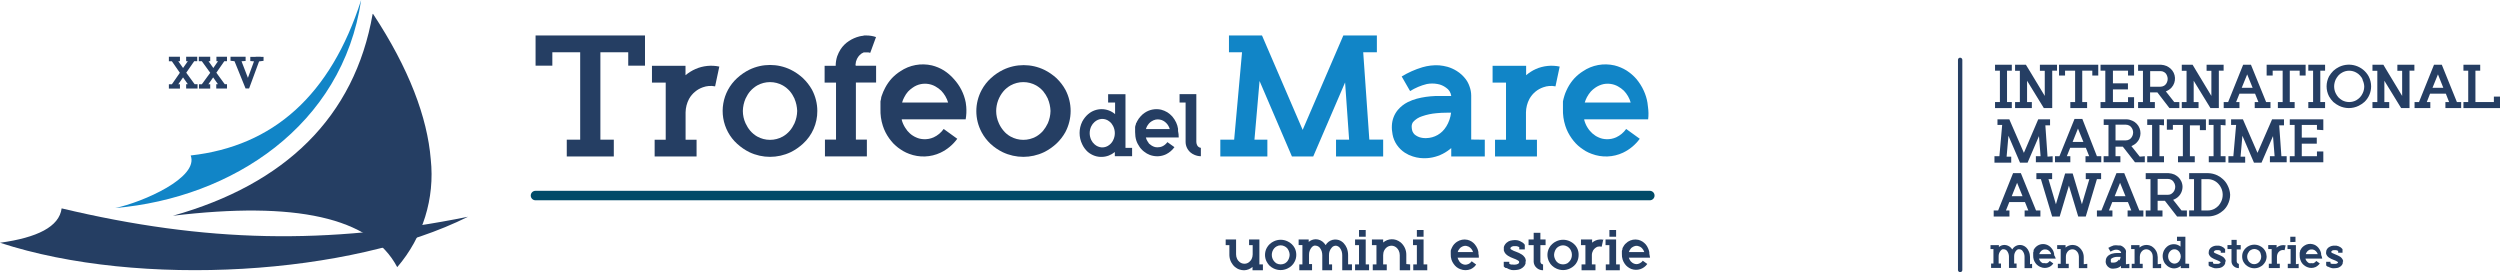 <?xml version="1.0" encoding="UTF-8"?>
<svg id="b7892629-e778-420f-b9d5-cbc8b396fb2d" xmlns="http://www.w3.org/2000/svg" viewBox="0 0 298.14 32.46">
  <defs>
    <style>
      .cls-1, .cls-2 {
        fill: #1185c7;
      }

      .cls-1, .cls-3 {
        fill-rule: evenodd;
      }

      .cls-4 {
        fill: none;
        stroke: #004b68;
        stroke-linecap: round;
        stroke-linejoin: round;
        stroke-width: 1.13px;
      }

      .cls-5 {
        stroke: #253e63;
        stroke-miterlimit: 10;
        stroke-width: .28px;
      }

      .cls-5, .cls-3, .cls-6 {
        fill: #253e63;
      }
    </style>
  </defs>
  <g>
    <g>
      <g>
        <path class="cls-6" d="M239.35,8.43v3.74h.57v.72h-2v-.72h.58v-3.74h-.58v-.71h2v.71h-.57Z"/>
        <path class="cls-6" d="M245.31,7.72v.71h-.57v4.46h-1l-2-3.26v2.54h.57v.72h-2v-.72h.57v-3.73h-.57v-.72h1.29l.44.72,1.81,3h0v-3h-.58v-.72h2.04Z"/>
        <path class="cls-6" d="M250.23,7.72v1.29h-.71v-.58h-1.2v3.74h.58v.72h-2v-.72h.57v-3.74h-1.2v.58h-.72v-1.29s4.68,0,4.68,0Z"/>
        <path class="cls-6" d="M253.78,9.01v-.58h-1.8v1.51h1.79v.72h-1.79v1.51h1.8v-.58h.72v1.3h-4v-.72h.57v-3.74h-.57v-.71h4v1.29s-.72,0-.72,0Z"/>
        <path class="cls-6" d="M259.9,12.17v.72h-1.18l-1.44-1.87h-.87v1.15h.57v.72h-2v-.72h.58v-3.73h-.58v-.72h2.74c.23.01.46.07.68.16.16.08.31.18.45.3.66.59.71,1.6.12,2.26-.04.04-.08.08-.12.12-.13.12-.29.22-.45.29l-.11.05,1,1.27h.61ZM258.07,10.23c.08-.05.16-.11.22-.19.06-.07.1-.15.14-.24.05-.12.08-.26.08-.39s-.03-.27-.08-.39c-.04-.09-.08-.17-.14-.25-.06-.07-.14-.13-.22-.18-.13-.08-.27-.11-.42-.11h-1.23v1.86h1.23c.15,0,.29-.04.42-.11Z"/>
        <path class="cls-6" d="M265.18,7.72v.71h-.57v4.46h-1l-2-3.26v2.54h.58v.72h-2v-.72h.57v-3.73h-.57v-.72h1.29l.43.72,1.81,3h0v-3h-.57v-.72h2.03Z"/>
        <path class="cls-6" d="M270.77,12.17v.72h-1.88v-.72h.44l-.4-1h-1.86l-.4,1h.4v.72h-1.88v-.72h.53l1.79-4.45h.93l1.81,4.45h.52ZM268.64,10.47l-.65-1.6-.65,1.6h1.3Z"/>
        <path class="cls-6" d="M274.96,7.72v1.29h-.71v-.58h-1.18v3.74h.58v.72h-2v-.72h.57v-3.74h-1.19v.58h-.72v-1.29s4.65,0,4.65,0Z"/>
        <path class="cls-6" d="M276.71,8.43v3.74h.57v.72h-2v-.72h.57v-3.74h-.57v-.71h2v.71h-.57Z"/>
        <path class="cls-6" d="M282.77,10.3c0,.7-.29,1.38-.8,1.86-.21.18-.44.34-.69.46-.74.36-1.59.36-2.33,0-.25-.12-.48-.28-.69-.46-.2-.2-.37-.42-.51-.67-.19-.37-.29-.78-.29-1.19s.1-.82.29-1.19c.14-.24.31-.46.51-.66.21-.19.44-.35.69-.47,1.29-.62,2.84-.13,3.53,1.13.19.37.29.78.29,1.19h0ZM281.77,9.49c-.08-.18-.19-.34-.32-.48-.13-.15-.29-.27-.46-.36-.52-.29-1.15-.29-1.67,0-.17.09-.33.21-.46.36s-.23.31-.32.48c-.11.26-.18.53-.18.81s.06.56.18.81c.09.18.19.34.32.49.14.14.29.26.46.36.52.28,1.15.28,1.67,0,.17-.1.33-.22.46-.36.13-.15.24-.31.32-.49.12-.25.18-.53.18-.81-.01-.28-.09-.56-.22-.81h.04Z"/>
        <path class="cls-6" d="M287.93,7.72v.71h-.58v4.46h-1l-2-3.26v2.54h.58v.72h-2v-.72h.58v-3.73h-.58v-.72h1.3l.43.72,1.81,3h0v-3h-.57v-.72h2.03Z"/>
        <path class="cls-6" d="M293.51,12.17v.72h-1.88v-.72h.44l-.39-1h-1.88l-.39,1h.42v.72h-1.88v-.72h.53l1.79-4.45h.93l1.8,4.45h.51ZM291.38,10.47l-.64-1.6-.65,1.6h1.29Z"/>
        <path class="cls-6" d="M298.14,11.52v1.37h-4.36v-.72h.57v-3.74h-.57v-.71h2v.71h-.57v3.74h2.2v-.65h.73,0Z"/>
        <path class="cls-6" d="M244.79,18.63v.72h-2v-.72h.56l-.19-2.4-1.36,3.17h-.9l-1.38-3.21-.22,2.49h.55v.72h-2v-.77h.59l.33-3.73h-.56v-.67h1.41l1.74,4,1.71-4h1.41v.72h-.56l.26,3.73.61-.05h0Z"/>
        <path class="cls-6" d="M250.59,18.63v.72h-1.88v-.72h.44l-.4-1h-1.87l-.4,1h.42v.72h-1.83v-.72h.53l1.8-4.45h.93l1.74,4.45h.52,0ZM248.46,16.93l-.65-1.6-.64,1.6h1.29Z"/>
        <path class="cls-6" d="M255.78,18.63v.72h-1.17l-1.45-1.86h-.87v1.14h.58v.72h-2v-.72h.58v-3.73h-.57v-.67h2.74c.24.01.47.07.68.17.82.36,1.19,1.32.83,2.13-.09.21-.22.39-.39.55-.13.11-.28.21-.44.29l-.12.05,1,1.26.6-.05h0ZM253.94,16.63c.08-.05.16-.11.22-.19s.11-.16.15-.25c.05-.12.08-.26.08-.39s-.03-.27-.08-.39c-.04-.09-.09-.17-.15-.24-.06-.08-.13-.14-.22-.19-.12-.07-.27-.11-.41-.11h-1.24v1.87h1.24c.14,0,.29-.04.41-.11Z"/>
        <path class="cls-6" d="M257.53,14.9v3.73h.54v.72h-2v-.72h.58v-3.73h-.58v-.67h2v.72l-.54-.05Z"/>
        <path class="cls-6" d="M263.07,14.23v1.29h-.72v-.57h-1.19v3.68h.58v.72h-2v-.72h.58v-3.73h-1.19v.57h-.72v-1.24h4.66Z"/>
        <path class="cls-6" d="M264.83,14.9v3.73h.58v.72h-2v-.72h.57v-3.73h-.57v-.67h2v.72l-.58-.05Z"/>
        <path class="cls-6" d="M272.7,18.63v.72h-2v-.72h.56l-.19-2.4-1.37,3.17h-.9l-1.38-3.21-.22,2.49h.55v.72h-2v-.77h.59l.33-3.73h-.6v-.67h1.41l1.74,4,1.74-4h1.42v.72h-.57l.26,3.68h.63Z"/>
        <path class="cls-6" d="M276.31,15.47v-.57h-1.81v1.51h1.79v.72h-1.79v1.5h1.81v-.57h.76v1.29h-4v-.72h.58v-3.73h-.58v-.67h4v1.29s-.76-.05-.76-.05Z"/>
        <path class="cls-6" d="M243.33,25.1v.72h-1.88v-.72h.44l-.4-1h-1.87l-.4,1h.42v.72h-1.88v-.72h.53l1.78-4.45h.93l1.81,4.45s.52,0,.52,0ZM241.2,23.4l-.65-1.6-.64,1.6h1.29Z"/>
        <path class="cls-6" d="M250.57,20.65v.71h-.5l-1.33,4.46h-.9l-1.11-3.68-1.1,3.68h-.9l-1.34-4.46h-.54v-.71h1.88v.71h-.44l.89,3,1.1-3.67h.9l1.1,3.67.89-3h-.43v-.71h1.83,0Z"/>
        <path class="cls-6" d="M255.61,25.1v.72h-1.88v-.72h.44l-.4-1h-1.87l-.4,1h.42v.72h-1.85v-.72h.54l1.79-4.45h.93l1.8,4.45h.48ZM253.48,23.4l-.65-1.6-.64,1.6h1.29Z"/>
        <path class="cls-6" d="M260.8,25.1v.72h-1.17l-1.45-1.87h-.87v1.15h.58v.72h-2v-.72h.57v-3.74h-.57v-.71h2.74c.23.01.46.07.68.16.16.08.31.18.44.29.34.31.53.74.53,1.2-.01.65-.4,1.23-1,1.48l-.12.05,1,1.27h.64ZM258.96,23.1c.09-.05.16-.11.22-.19.06-.07.11-.15.15-.24.05-.12.08-.26.08-.39s-.03-.27-.08-.39c-.04-.09-.09-.17-.15-.25s-.14-.14-.22-.19c-.12-.07-.27-.11-.41-.11h-1.24v1.89h1.24c.14,0,.29-.04.41-.11,0,0,0-.02,0-.02Z"/>
        <path class="cls-6" d="M265.96,23.23c0,.41-.11.82-.3,1.19-.13.25-.3.48-.51.67-.2.18-.43.34-.68.46-.34.16-.71.25-1.08.26h-2.32v-.72h.58v-3.73h-.58v-.71h2.28c.37.01.74.1,1.08.26.25.12.48.28.68.47.21.19.38.41.51.66.2.37.32.77.34,1.19ZM265.07,23.23c0-.28-.06-.56-.18-.81-.08-.18-.19-.34-.32-.48-.33-.37-.8-.58-1.29-.58h-.75v3.74h.75c.29,0,.58-.07.83-.21.17-.1.33-.22.46-.36.13-.15.24-.31.32-.49.12-.25.18-.53.18-.81h0Z"/>
      </g>
      <g>
        <path class="cls-6" d="M242.34,31.46v.52h-.9v-1.37c0-.25-.08-.49-.24-.69-.08-.11-.21-.18-.35-.19-.06-.01-.13-.01-.19,0-.08.03-.14.08-.2.14-.18.19-.27.45-.26.71h0v.85h.29v.52h-.91v-1.34c0-.25-.08-.49-.23-.69-.09-.11-.22-.18-.36-.19h-.19c-.07.03-.14.08-.19.14-.18.19-.27.45-.26.71v.85h.28v.52h-1.18v-.52h.28v-1.73h-.35v-.47h1v.23c.18-.16.4-.24.64-.25.31,0,.6.13.81.35.05.06.1.12.14.19.29-.51.93-.69,1.44-.4.1.06.19.13.27.21.12.13.22.28.28.45.09.21.13.43.13.65v.85s.25-.05.25-.05Z"/>
        <path class="cls-6" d="M245.16,30.84h-2c.02.09.06.17.11.24l.06.09.08.08.09.07.1.06c.08.01.16.01.24,0,.1.03.2.03.3,0,.12-.06.23-.15.31-.26l.42.3c-.13.19-.3.34-.51.43-.32.14-.68.14-1,0-.07-.02-.13-.05-.19-.09l-.16-.11-.15-.13s-.08-.1-.12-.15c-.09-.12-.15-.25-.2-.39-.05-.17-.08-.34-.07-.52v-.32s0-.11.05-.16v-.17c.06-.11.13-.21.21-.3.07-.08.16-.15.25-.21.41-.26.93-.26,1.34,0,.12.07.22.16.3.26.1.11.18.23.24.36.05.12.09.24.11.37v.13c.08.13.15.27.19.42h0ZM244.62,30.32c-.04-.14-.11-.26-.21-.36l-.18-.14-.21-.07c-.08-.01-.16-.01-.24,0-.1.01-.19.05-.27.11-.05.03-.09.07-.13.12-.05.05-.09.11-.12.17-.03.05-.05.1-.07.16h1.43Z"/>
        <path class="cls-6" d="M248.92,31.46v.52h-1v-1.37c0-.15-.04-.29-.1-.43-.05-.1-.12-.19-.2-.26-.12-.12-.28-.18-.45-.19-.17,0-.35.05-.48.16-.21.18-.33.44-.32.72v.85h.34v.52h-1.3v-.52h.34v-1.76h-.42v-.47h1v.29c.22-.19.51-.3.8-.31.14,0,.28.02.42.06.16.05.3.13.42.24.15.12.27.28.36.45.11.22.17.46.17.7v.85l.42-.05h0Z"/>
        <path class="cls-6" d="M253.94,31.46v.52h-1v-.27l-.12.1c-.18.12-.4.2-.62.21-.15.03-.29.03-.44,0l-.13-.05-.12-.07c-.1-.06-.18-.14-.24-.23-.07-.1-.12-.2-.14-.32-.02-.09-.02-.19,0-.28,0-.17.07-.34.18-.47.08-.1.19-.18.31-.24.09-.05.18-.09.28-.11.19-.05.38-.08.57-.08h.49c0-.11-.07-.21-.16-.27-.08-.05-.17-.09-.26-.11-.11-.02-.23-.02-.34,0-.18.05-.35.12-.51.22l-.26-.45c.2-.12.42-.22.64-.29.18-.03.35-.03.53,0h.26c.23.07.42.21.56.4.05.06.09.14.11.22.02.09.02.19,0,.28v1.35l.41-.06h0ZM252.75,31.06c.08-.13.13-.28.15-.43h-.45c-.15,0-.3.04-.44.09-.11.04-.2.1-.28.18,0,.05,0,.09,0,.14v.2s.04.06.07.08h.05c.07.01.15.01.22,0,.25,0,.49-.14.62-.36l.06.1Z"/>
        <path class="cls-6" d="M257.73,31.46v.52h-1v-1.37c0-.15-.03-.29-.09-.43-.05-.1-.12-.19-.2-.26-.12-.11-.28-.18-.45-.19s-.35.05-.48.16c-.09.08-.16.17-.22.27-.07.14-.1.29-.1.45v.85h.34v.52h-1.31v-.52h.34v-1.76h-.41v-.47h1v.29c.22-.19.51-.3.8-.31.14,0,.28.02.42.06.16.05.3.13.42.24.15.12.27.28.36.45.11.22.16.46.17.7v.85s.41-.05.41-.05Z"/>
        <path class="cls-6" d="M261.07,31.46v.52h-1v-.27c-.22.19-.49.29-.78.3-.14,0-.29-.02-.42-.07-.15-.05-.29-.13-.41-.23-.16-.13-.3-.29-.39-.48-.1-.22-.16-.45-.16-.69s.06-.47.16-.68c.09-.17.21-.32.36-.45.12-.1.26-.18.41-.23.14-.04.28-.06.42-.06.28,0,.56.11.78.29v-.68h-.42v-.5h1v3.21l.45.02h0ZM260.07,30.58c0-.15-.04-.3-.11-.43-.05-.1-.12-.19-.21-.26-.13-.11-.29-.17-.46-.16-.16,0-.32.07-.44.18-.08.08-.15.16-.2.26-.12.26-.12.56,0,.82.05.1.12.19.2.26.12.11.28.18.44.19.17,0,.33-.05.46-.16.09-.07.16-.16.21-.27.07-.13.11-.28.11-.43Z"/>
        <path class="cls-6" d="M265.37,31.23v.16c-.03.09-.07.17-.12.24-.1.12-.22.21-.36.27-.13.05-.26.08-.4.08-.14.02-.27.02-.41,0-.16-.04-.32-.1-.47-.18h-.05l-.09-.07-.08-.08h0v-.43h.52v.18h0l.16.07h.42c.07,0,.14-.02.2-.05.05-.03.09-.07.13-.11h0v-.05l-.09-.07c-.14-.08-.28-.15-.43-.2h0c-.18-.06-.36-.15-.52-.25-.09-.05-.17-.12-.23-.2-.07-.08-.12-.18-.15-.29v-.15c0-.14.03-.28.12-.4.08-.13.2-.23.34-.29.12-.06.25-.1.38-.11.14-.01.27-.01.41,0,.18.03.34.1.49.2l.07.06s.06.05.08.08c.03.02.05.05.07.08h0v.42h-.52v-.21h0c-.08-.06-.17-.09-.27-.1-.09-.01-.17-.01-.26,0-.07,0-.13.03-.19.06-.04.03-.07.06-.1.1v.05h0v.05l.1.08c.13.07.27.13.41.18h0c.19.07.37.16.54.26.09.06.17.13.23.22.07.09.12.2.14.31-.02.03-.04.06-.07.09h0Z"/>
        <path class="cls-6" d="M266.74,31.15c0,.07.02.14.06.2.04.07.12.12.2.11v.52c-.13,0-.26-.03-.38-.08-.08-.04-.15-.08-.22-.14-.17-.14-.27-.34-.28-.56h0v-1.5h-.48v-.47h.48v-.62h.62v.62h.48v.52h-.48s0,1.4,0,1.4Z"/>
        <path class="cls-6" d="M270.31,30.58c0,.23-.06.46-.17.66-.08.13-.17.25-.28.36-.11.1-.24.18-.38.25-.4.19-.87.19-1.27,0-.14-.07-.27-.15-.38-.25-.11-.11-.2-.23-.28-.36-.11-.2-.16-.43-.16-.66s.05-.45.16-.65c.15-.27.38-.48.66-.61.4-.19.87-.19,1.27,0,.28.13.51.34.66.61.11.2.16.42.17.65ZM269.6,30.2c-.04-.08-.09-.16-.14-.23-.06-.07-.14-.13-.22-.17-.24-.14-.55-.14-.79,0-.08.04-.16.1-.22.17-.06.08-.11.17-.16.26-.11.24-.11.52,0,.76.04.08.09.16.14.23.07.07.14.13.22.18.24.14.55.14.79,0,.08-.05.15-.11.22-.18.05-.07.1-.15.14-.23.11-.24.11-.52,0-.76l.02-.03Z"/>
        <path class="cls-6" d="M272.58,29.23l-.13.61c-.12-.04-.26-.04-.38,0-.09.03-.17.07-.24.13-.08.06-.14.14-.19.23-.07.13-.1.27-.1.41v.84h.34v.52h-1.31v-.52h.34v-1.75h-.41v-.47h1v.3c.09-.08.19-.15.3-.19.23-.11.49-.13.74-.08l.04-.03h0Z"/>
        <path class="cls-6" d="M274.13,31.46v.52h-1.3v-.52h.34v-1.76h-.37v-.47h1v2.28s.33-.05.33-.05ZM273.13,28.87v-.64h.62v.62s-.62.02-.62.02Z"/>
        <path class="cls-6" d="M274.25,30.22v-.08s.03-.11.05-.16v-.09s.03-.05.05-.08c.05-.11.12-.21.2-.3.08-.08.16-.15.25-.21.29-.2.66-.27,1-.18.13.03.26.08.37.15s.21.16.3.26c.09.11.17.23.23.36.06.12.09.24.11.37v.13c.06.14.11.29.13.45h-2c.02.09.05.17.1.24l.07.09s.05.06.08.08l.08.07.11.06c.08.02.16.02.24,0,.1.02.2.02.3,0,.12-.06.23-.15.31-.26l.42.3c-.13.18-.31.33-.51.43-.32.14-.68.14-1,0l-.18-.09c-.06-.03-.11-.07-.16-.11-.11-.08-.2-.17-.28-.28-.08-.12-.15-.25-.19-.39-.06-.17-.08-.34-.08-.52v-.08M276.41,30.32c-.04-.14-.12-.26-.22-.36-.05-.05-.11-.1-.18-.14l-.21-.07c-.08-.01-.15-.01-.23,0-.1.01-.19.05-.27.11-.05.03-.1.07-.14.12l-.12.17s-.04.11-.06.16h1.43Z"/>
        <path class="cls-6" d="M279.39,31.23v.16c-.03.09-.07.17-.12.24-.1.12-.22.21-.36.27-.13.05-.26.08-.4.08-.14.02-.27.02-.41,0-.16-.04-.32-.1-.47-.18h-.05l-.09-.07s-.06-.05-.08-.08h0v-.43h.51v.18h0l.16.07h.42c.07,0,.14-.02.2-.05.05-.03.09-.06.12-.11h0v-.05l-.09-.07c-.14-.08-.28-.15-.43-.2h0c-.18-.06-.36-.15-.52-.25-.09-.05-.17-.12-.23-.2-.07-.08-.12-.18-.15-.29v-.15c0-.14.03-.28.12-.4.08-.13.2-.23.34-.29.12-.06.25-.1.38-.11.14-.01.27-.01.41,0,.18.03.34.1.49.2l.07.06s.06.05.08.08c.03.02.05.05.07.08h0v.42h-.52v-.21h0c-.08-.06-.17-.09-.27-.1-.09-.01-.17-.01-.26,0-.07,0-.13.03-.19.06-.04.03-.07.06-.1.1v.05h0v.05l.1.08c.13.07.27.13.41.18h0c.19.07.37.16.54.26.09.06.17.13.23.22.07.09.12.2.14.31-.01.03-.03.06-.05.09h0Z"/>
      </g>
    </g>
    <path class="cls-6" d="M233.76,32.46c-.14,0-.26-.12-.26-.26V7.14c0-.14.1-.25.24-.26h.02c.14,0,.26.12.26.26v25.09c-.02.13-.13.23-.26.23h0Z"/>
    <g>
      <line class="cls-4" x1="63.86" y1="23.32" x2="196.75" y2="23.32"/>
      <g>
        <path class="cls-6" d="M76.92,4.23v3.6h-2v-1.6h-3.32v10.43h1.6v2h-5.61v-2h1.6V6.23h-3.32v1.6h-2v-3.6h13.05Z"/>
        <path class="cls-6" d="M85.78,7.95l-.5,2.35c-.49-.1-.99-.06-1.46.11-.34.12-.65.29-.92.52-.3.24-.55.54-.73.87-.26.49-.4,1.04-.41,1.6v3.26h1.31v2h-5v-2h1.32v-6.81h-1.64v-2h4v1.12c.36-.3.76-.55,1.19-.74.89-.39,1.89-.49,2.84-.29h0Z"/>
        <path class="cls-6" d="M97.47,13.23c.01,1.49-.61,2.92-1.72,3.92-.44.4-.93.74-1.46,1-1.56.74-3.36.74-4.92,0-.53-.26-1.02-.6-1.46-1s-.81-.87-1.09-1.39c-1.16-2.15-.71-4.8,1.09-6.45.44-.4.93-.74,1.46-1,1.55-.75,3.37-.75,4.92,0,.53.26,1.02.6,1.46,1,.43.41.8.88,1.09,1.4.41.78.63,1.64.63,2.52ZM94.75,11.76c-.15-.32-.33-.62-.56-.89-.24-.27-.52-.5-.83-.68-.95-.53-2.11-.53-3.06,0-.31.18-.59.41-.83.68-.23.27-.41.57-.56.89-.2.46-.31.96-.32,1.47,0,.51.11,1.01.32,1.47.15.32.33.62.56.89.24.28.52.51.83.69.95.53,2.11.53,3.06,0,.31-.18.59-.41.83-.69.23-.27.41-.57.56-.89.2-.46.31-.96.32-1.47-.02-.5-.12-.99-.32-1.45v-.02Z"/>
        <path class="cls-6" d="M102.07,7.84h2.41v2h-2.41v6.81h1.31v2h-5v-2h1.32v-6.8h-1.36v-2h1.32c0-.39.06-.77.18-1.14.1-.29.24-.56.4-.82.26-.4.6-.74,1-1,.38-.25.81-.44,1.25-.55.13-.03.27-.06.41-.07l.17-.04h.24c.39,0,.79.06,1.16.19l-.69,1.88c-.13-.05-.27-.06-.41-.05h-.37c-.18.07-.35.18-.48.32-.13.13-.24.28-.32.45-.05.1-.09.21-.12.32-.03.14-.05.28-.06.42,0,0,.05.08.05.08Z"/>
        <path class="cls-6" d="M115.16,14.23h-7.62v.08c.09.33.23.64.41.92.08.13.17.25.26.37.09.11.2.21.3.31s.22.18.34.26c.12.08.25.15.39.21.29.14.61.21.94.22.4.02.8-.06,1.16-.22.48-.22.9-.57,1.2-1l1.62,1.17c-.52.71-1.2,1.28-2,1.66-1.17.55-2.52.6-3.73.14-.25-.09-.48-.2-.71-.33-.22-.13-.43-.27-.63-.42-.2-.16-.38-.32-.56-.5-.17-.19-.34-.39-.49-.6-.33-.46-.59-.97-.76-1.51-.21-.65-.3-1.32-.28-2v-.9l.07-.31c0-.22.12-.44.19-.65s.09-.22.14-.33.1-.22.16-.33c.22-.42.49-.8.81-1.15.3-.31.63-.59,1-.82,1.1-.75,2.47-1,3.77-.7.51.13.99.33,1.44.61.43.28.82.61,1.16,1,.73.79,1.23,1.76,1.43,2.82.03.16.05.33.06.49.04.5.02,1.01-.07,1.51h0ZM113.07,12.23c-.16-.53-.44-1.01-.82-1.41-.21-.2-.45-.38-.71-.52-.52-.29-1.13-.38-1.72-.27-.36.07-.7.22-1,.44-.19.13-.37.28-.53.45-.18.2-.33.43-.45.67-.11.2-.2.42-.26.64,0,0,5.49,0,5.49,0Z"/>
        <path class="cls-6" d="M127.68,13.23c0,.88-.22,1.75-.63,2.53-.29.52-.66.99-1.09,1.39-.44.4-.93.74-1.46,1-1.56.74-3.36.74-4.92,0-.53-.26-1.03-.6-1.46-1-.42-.4-.78-.86-1.05-1.37-.85-1.58-.85-3.47,0-5.05.28-.52.65-1,1.09-1.4.43-.4.93-.74,1.46-1,1.55-.75,3.37-.75,4.92,0,.53.26,1.02.6,1.46,1,.42.41.79.88,1.07,1.4.4.77.61,1.63.61,2.5ZM124.96,11.76c-.15-.32-.34-.62-.56-.89-.24-.27-.52-.5-.83-.68-.95-.53-2.11-.53-3.06,0-.31.18-.6.41-.83.68-.56.66-.87,1.49-.88,2.36,0,.51.11,1.01.32,1.47.14.32.33.62.56.89.23.28.51.51.83.69.95.53,2.11.53,3.06,0,.31-.18.59-.41.83-.69.22-.27.41-.57.56-.89.2-.46.31-.96.32-1.47-.02-.5-.12-.99-.32-1.45v-.02Z"/>
        <path class="cls-6" d="M135.01,17.63v1h-2.06v-.5c-.44.36-.98.57-1.55.58-.28.01-.56-.03-.83-.12-.3-.1-.58-.26-.83-.46-.28-.26-.51-.56-.67-.9-.43-.86-.43-1.88,0-2.74.18-.33.41-.63.7-.88.93-.79,2.28-.79,3.21,0v-1.38h-.83v-1h2.07v6.4h.79ZM132.95,15.88c0-.3-.07-.59-.21-.86-.1-.2-.24-.38-.42-.52-.26-.22-.58-.33-.92-.32-.32.02-.63.15-.87.37-.16.14-.3.32-.39.51-.25.52-.25,1.12,0,1.64.09.19.23.37.39.51.24.22.55.35.87.37.34.01.66-.1.92-.32.18-.14.32-.32.42-.52.14-.27.21-.56.21-.86Z"/>
        <path class="cls-6" d="M140.57,16.39h-3.92c.04.17.11.33.21.48.04.07.08.13.13.19,0,.05.1.11.16.16l.17.13.2.11c.15.07.31.11.48.11.21,0,.41-.03.6-.11.25-.11.46-.29.62-.51l.84.6c-.26.36-.6.65-1,.85-.61.29-1.3.31-1.93.08l-.36-.17c-.11-.07-.22-.14-.32-.22-.11-.08-.2-.16-.29-.26-.09-.09-.18-.19-.25-.3-.17-.24-.31-.5-.4-.78-.1-.32-.14-.66-.14-1v-.62c.02-.12.06-.23.1-.34,0-.05,0-.11.07-.17l.08-.17c.11-.21.25-.41.42-.59.14-.16.31-.3.49-.42.57-.38,1.27-.51,1.94-.36.26.07.51.17.74.31.22.14.42.31.6.51.18.22.34.46.46.72.11.24.18.48.22.74v.26c.06.25.08.51.08.77h0ZM139.5,15.39c-.08-.27-.22-.52-.42-.72-.11-.11-.23-.2-.36-.27-.13-.07-.27-.12-.41-.14-.16-.03-.32-.03-.48,0-.19.04-.37.12-.53.23-.1.07-.19.14-.27.23-.09.11-.17.22-.24.34-.05.11-.1.22-.13.33h2.84Z"/>
        <path class="cls-6" d="M143.21,17.63v1c-.27,0-.53-.06-.78-.17-.17-.07-.33-.17-.47-.29-.36-.32-.57-.77-.57-1.25v-4.69h-.72v-1h2v5.71c0,.15.05.31.13.44.04.06.09.11.15.15.08.06.17.09.26.1h0Z"/>
        <path class="cls-2" d="M164.95,16.66v2h-5.62v-2h1.56l-.48-6.83-3.8,8.83h-2.54l-3.86-9-.61,7h1.54v2h-5.61v-2h1.65l.94-10.43h-1.56v-2h3.94l4.85,11.26,4.85-11.26h4v2h-1.63l.73,10.42h1.65Z"/>
        <path class="cls-2" d="M177.07,16.66v2h-4v-1c-.15.13-.31.25-.47.36-.71.49-1.54.78-2.4.84-.57.04-1.15-.02-1.7-.2-.16-.05-.32-.11-.48-.18-.17-.09-.34-.18-.5-.28-.36-.24-.68-.55-.93-.91-.26-.38-.44-.81-.52-1.26-.07-.35-.1-.71-.08-1.07.03-.68.28-1.33.71-1.85.33-.39.73-.7,1.18-.93.35-.17.71-.31,1.08-.41.72-.19,1.46-.29,2.21-.32h1.9c-.05-.41-.28-.78-.63-1-.3-.22-.64-.37-1-.43-.42-.08-.86-.08-1.28,0-.71.17-1.38.46-2,.84l-1-1.74c.77-.47,1.6-.84,2.47-1.1.65-.19,1.33-.27,2-.23.34.03.67.09,1,.18.38.11.75.28,1.09.49.42.26.79.6,1.09,1,.19.26.34.55.44.85.13.35.2.72.2,1.1v5.23l1.62.02ZM172.47,15.1c.31-.5.51-1.07.58-1.66h-.54c-.4,0-.81.02-1.21.06-.58.05-1.15.17-1.7.36-.42.13-.8.37-1.09.7-.1.15-.16.33-.16.51,0,.15.02.3.05.45.03.12.08.24.15.34.08.12.18.22.3.29.06.04.12.08.19.11l.2.09c.27.09.55.13.83.12.99-.01,1.89-.53,2.4-1.38h0Z"/>
        <path class="cls-2" d="M186,7.95l-.5,2.35c-.49-.1-.99-.06-1.46.11-.34.12-.65.29-.93.52-.29.24-.54.54-.72.87-.26.49-.4,1.04-.41,1.6v3.26h1.31v2h-5v-2h1.31v-6.81h-1.6v-2h4v1.12c.35-.3.74-.55,1.16-.74.89-.39,1.89-.49,2.84-.29h0Z"/>
        <path class="cls-2" d="M196.55,14.23h-7.62v.08c.09.33.22.64.4.92.08.13.17.25.27.37.09.11.19.21.3.31.11.09.22.18.34.26s.25.15.39.21c.29.14.61.21.94.22.4.02.8-.06,1.16-.22.48-.22.9-.57,1.2-1l1.62,1.17c-.52.71-1.2,1.28-2,1.66-1.17.55-2.52.6-3.73.14-.25-.09-.49-.2-.72-.33-.21-.13-.42-.27-.62-.42s-.39-.32-.56-.5c-.18-.19-.34-.39-.49-.6-.33-.46-.59-.97-.76-1.51-.21-.65-.3-1.32-.28-2v-.9l.07-.31c.06-.22.12-.44.2-.65s.09-.22.14-.33.1-.22.16-.33c.22-.42.49-.8.81-1.15.3-.31.63-.59,1-.82,1.1-.75,2.47-1,3.77-.7.51.13.99.33,1.44.61.43.28.82.61,1.16,1,.36.43.66.9.89,1.41.21.46.36.94.44,1.44l.06.49c.07.49.08.99.02,1.48h0ZM194.47,12.23c-.15-.53-.43-1.01-.81-1.41-.21-.2-.45-.38-.71-.52-.52-.29-1.13-.38-1.72-.27-.36.08-.7.23-1,.44-.19.13-.36.28-.52.45-.18.21-.33.43-.46.67-.11.2-.19.42-.26.64h5.48Z"/>
      </g>
      <path class="cls-3" d="M7.35,24.85c-.28,2.19-2.91,3.49-7.35,4.1,16.69,5.46,41.94,3.85,55.81-3.1-16.74,3.38-31.28,3.09-48.46-1"/>
      <path class="cls-3" d="M44.44,1.66c-2.15,12.33-10.47,20.32-23.82,24.07,14.54-1.75,23.63.17,26.75,6.13,3.06-3.55,4.5-8.2,4-12.86-.41-5-2.58-10.81-6.88-17.34"/>
      <path class="cls-1" d="M43.07,0c-2.22,15-15.39,23.6-29.33,24.81,3.32-.71,10-3.63,9-6.27,9.85-1.1,16.69-7.18,20.33-18.54"/>
      <g>
        <path class="cls-6" d="M23.16,7.3l-.95,1.37,1,1.37h.35v.52h-1.36v-.52h.2l-.57-.81-.57.82h.2v.52h-1.32v-.52h.36l.95-1.37-.95-1.37h-.36v-.54h1.32v.53h-.2l.57.81.57-.81h-.2v-.53h1.32v.53s-.36,0-.36,0Z"/>
        <path class="cls-6" d="M26.75,7.3l-.95,1.37,1,1.37h.27v.52h-1.28v-.52h.2l-.57-.81-.57.82h.22v.52h-1.34v-.52h.34l1-1.37-1-1.38h-.36v-.53h1.36v.53h-.2l.57.81.56-.81h-.19v-.53h1.26v.53s-.32,0-.32,0Z"/>
      </g>
      <g>
        <path class="cls-6" d="M150.61,31.53v.7h-1.24v-.4c-.28.25-.63.39-1,.4-.19,0-.37-.03-.55-.09-.2-.06-.38-.17-.54-.3-.19-.16-.34-.36-.46-.58-.13-.26-.2-.53-.21-.82h0v-1.21h-.44v-.67h1.24v1.77c0,.19.04.37.12.54.06.13.15.25.26.34.16.15.36.23.58.24s.44-.06.61-.21c.11-.09.21-.21.28-.34.08-.17.13-.36.13-.55v-1.12h-.43v-.67h1.23v2.97h.42Z"/>
        <path class="cls-6" d="M154.59,30.4c0,.29-.07.58-.21.83-.09.18-.21.34-.36.47-.14.13-.3.24-.48.32-.52.25-1.12.25-1.64,0-.17-.08-.34-.19-.48-.32-.14-.14-.26-.3-.35-.47-.14-.25-.21-.54-.21-.83s.07-.58.21-.84c.09-.17.22-.33.36-.46s.31-.24.48-.32c.52-.25,1.12-.25,1.64,0,.18.08.34.19.48.32.15.13.27.29.36.46.14.26.2.55.2.84h0ZM153.69,29.91c-.05-.11-.11-.21-.18-.3-.08-.09-.18-.16-.28-.22-.31-.18-.69-.18-1,0-.1.06-.19.13-.27.22-.19.22-.29.5-.29.79,0,.17.03.33.1.48.1.22.26.4.46.53.31.16.69.16,1,0,.1-.06.2-.14.28-.23.07-.09.13-.19.18-.3.07-.15.1-.31.11-.48,0-.17-.04-.33-.11-.49h0Z"/>
        <path class="cls-6" d="M161.23,31.53v.7h-1.16v-1.8c0-.32-.09-.63-.29-.88-.12-.14-.28-.23-.46-.25-.19,0-.37.07-.49.22-.23.25-.35.57-.34.91h0v1.1h.37v.7h-1.17v-1.8c0-.32-.09-.63-.29-.88-.12-.14-.28-.23-.46-.25-.08-.02-.16-.02-.24,0-.1.04-.19.1-.26.18-.22.25-.34.58-.33.91v1.1h.36v.74h-1.52v-.7h.37v-2.3h-.45v-.67h1.2v.29c.23-.2.52-.31.83-.32.38,0,.74.17,1,.45.07.08.13.16.19.25.05-.08.1-.15.16-.22.49-.55,1.34-.6,1.89-.11.04.03.07.07.11.11.16.17.28.37.37.58.1.27.15.55.15.83v1.1h.46Z"/>
        <path class="cls-6" d="M163.27,31.53v.7h-1.67v-.7h.47v-2.3h-.47v-.67h1.27v2.97s.4,0,.4,0ZM162.07,28.23v-.8h.8v.8h-.8Z"/>
        <path class="cls-6" d="M168.17,31.53v.7h-1.24v-1.8c0-.19-.04-.37-.12-.54-.06-.13-.15-.25-.26-.35-.16-.14-.36-.23-.58-.24-.22,0-.44.07-.61.21-.12.1-.21.21-.28.35-.09.18-.13.37-.13.57v1.1h.43v.7h-1.67v-.7h.44v-2.3h-.54v-.67h1.34v.36c.28-.24.63-.38,1-.39.19,0,.37.02.55.08.2.07.38.17.54.3.43.37.68.91.67,1.48v1.1l.46.04Z"/>
        <path class="cls-6" d="M170.21,31.53v.7h-1.67v-.7h.43v-2.3h-.46v-.67h1.26v2.97h.44ZM168.97,28.23v-.8h.8v.8h-.8Z"/>
        <path class="cls-6" d="M173.17,29.49c.13-.27.34-.5.59-.66.37-.24.82-.33,1.25-.23.17.04.33.11.48.2.14.09.27.2.38.33.12.14.22.3.3.47.07.15.12.31.14.47v.17c.04.16.06.33.05.49h-2.53c.02.11.07.22.13.31l.11.19.1.1s.07.07.11.09l.13.07c.1.05.2.07.31.08.13,0,.27-.02.39-.08.16-.07.3-.19.4-.33l.53.39c-.16.24-.39.43-.65.55-.4.16-.84.16-1.24,0l-.24-.11-.21-.14-.18-.17c-.06-.06-.11-.13-.16-.2-.11-.15-.2-.32-.26-.5-.07-.22-.1-.44-.09-.67v-.39c0-.07.03-.14.06-.21M175.67,30.06c-.08-.27-.26-.5-.51-.64-.08-.04-.17-.07-.26-.09-.1-.02-.21-.02-.31,0-.12.03-.24.08-.34.15-.06.04-.12.09-.17.15-.06.07-.11.14-.16.22-.03.07-.06.14-.08.21h1.83,0Z"/>
        <path class="cls-6" d="M181.93,31.23c0,.07,0,.13,0,.2-.04.11-.09.22-.16.31-.13.15-.29.27-.47.35-.16.06-.33.1-.5.11-.18.02-.36.02-.54,0-.21-.05-.41-.13-.6-.24h-.11l-.11-.08-.11-.1h0v-.56h.66v.24h0l.21.09h.2c.11.02.23.02.34,0,.09,0,.18-.03.26-.07.06-.03.12-.07.16-.13v-.18s-.07-.07-.12-.1c-.17-.1-.35-.19-.54-.25h0c-.23-.08-.46-.19-.67-.32-.11-.07-.21-.16-.3-.26-.09-.11-.15-.23-.19-.37v-.2c0-.07,0-.13,0-.2.03-.11.07-.22.14-.31.11-.16.26-.29.43-.38.15-.07.32-.12.49-.13.18-.03.35-.03.53,0,.22.04.43.13.62.26.04.02.07.04.1.07l.1.1.09.11h0v.55h-.66v-.27h0c-.11-.06-.23-.1-.35-.12-.11-.01-.22-.01-.33,0-.08.01-.17.04-.24.08-.05.03-.1.08-.13.13v.07h0v.05s.08.08.13.1c.17.1.34.18.53.24h0c.24.08.47.19.69.33.12.07.22.17.3.28.1.11.16.25.18.4,0,.07,0,.14-.03.2h0Z"/>
        <path class="cls-6" d="M183.69,31.13c0,.09.03.18.07.26.06.09.16.14.26.14v.7c-.17,0-.33-.03-.48-.1-.11-.05-.2-.11-.29-.19-.21-.18-.33-.43-.35-.7h0v-2.01h-.61v-.67h.61v-.8h.8v.8h.62v.67h-.62v1.9h-.01Z"/>
        <path class="cls-6" d="M188.26,30.4c0,.29-.06.57-.19.83-.09.18-.21.34-.36.47-.14.13-.31.24-.48.32-.52.25-1.12.25-1.64,0-.18-.08-.34-.19-.48-.32-.15-.13-.27-.29-.36-.47-.14-.25-.21-.54-.21-.83s.07-.58.21-.84c.09-.17.21-.33.36-.46.14-.13.3-.24.48-.32.52-.25,1.12-.25,1.64,0,.17.08.34.19.48.32.15.13.27.29.36.46.13.26.2.55.19.84ZM187.36,29.91c-.05-.11-.11-.21-.19-.3s-.17-.16-.27-.22c-.31-.18-.69-.18-1,0-.1.06-.2.13-.28.22-.07.09-.13.19-.18.3-.07.16-.1.32-.11.49,0,.17.04.33.11.48.05.11.11.21.18.3.08.09.18.17.28.23.31.16.69.16,1,0,.2-.13.36-.31.46-.53.07-.15.1-.31.1-.48s-.03-.34-.1-.49h0Z"/>
        <path class="cls-6" d="M191.18,28.64l-.17.78c-.16-.04-.33-.04-.49,0-.23.09-.41.25-.54.46-.09.17-.14.35-.14.54v1.11h.43v.7h-1.66v-.7h.46v-2.3h-.53v-.67h1.33v.38c.12-.1.25-.19.39-.25.31-.14.67-.17,1-.09l-.08.04Z"/>
        <path class="cls-6" d="M193.17,31.53v.7h-1.67v-.7h.43v-2.3h-.46v-.67h1.26v2.97h.44ZM191.93,28.23v-.8h.8v.8h-.8Z"/>
        <path class="cls-6" d="M196.78,30.73h-2.53c.03.11.08.21.14.31l.08.12.11.1s.07.07.11.09l.13.07c.1.05.2.07.31.08.13,0,.26-.02.38-.08.16-.07.3-.18.4-.33l.54.39c-.43.61-1.2.85-1.9.6l-.23-.11-.21-.14c-.07-.05-.13-.11-.19-.17l-.16-.2c-.11-.15-.19-.32-.25-.5-.07-.22-.1-.44-.09-.67v-.37c.02-.07.04-.14.07-.21v-.11l.06-.11c.07-.14.16-.27.26-.39.1-.1.21-.19.32-.27.37-.24.82-.33,1.25-.23.17.04.33.11.48.2.14.09.27.2.39.33.12.14.22.3.29.47.07.15.12.31.15.47v.17c.04.16.07.32.09.49h0ZM196.09,30.06c-.05-.17-.15-.33-.27-.46-.07-.07-.15-.13-.24-.18-.08-.04-.17-.07-.26-.09-.1-.02-.21-.02-.31,0-.12.03-.24.08-.34.15-.07.04-.13.09-.18.15-.06.07-.11.14-.15.22-.04.07-.07.14-.09.21h1.84,0Z"/>
      </g>
    </g>
  </g>
  <path class="cls-5" d="M28.36,7.2l-.73-.08v-.21h1.52v.23l-.68.05h-.11ZM27.96,6.91h.54l1.13,2.93h-.12l1.08-2.93h.31l-1.29,3.5h-.23s-1.42-3.5-1.42-3.5ZM30.55,7.2l-.56-.05v-.23h1.3v.21l-.63.08h-.11Z"/>
</svg>